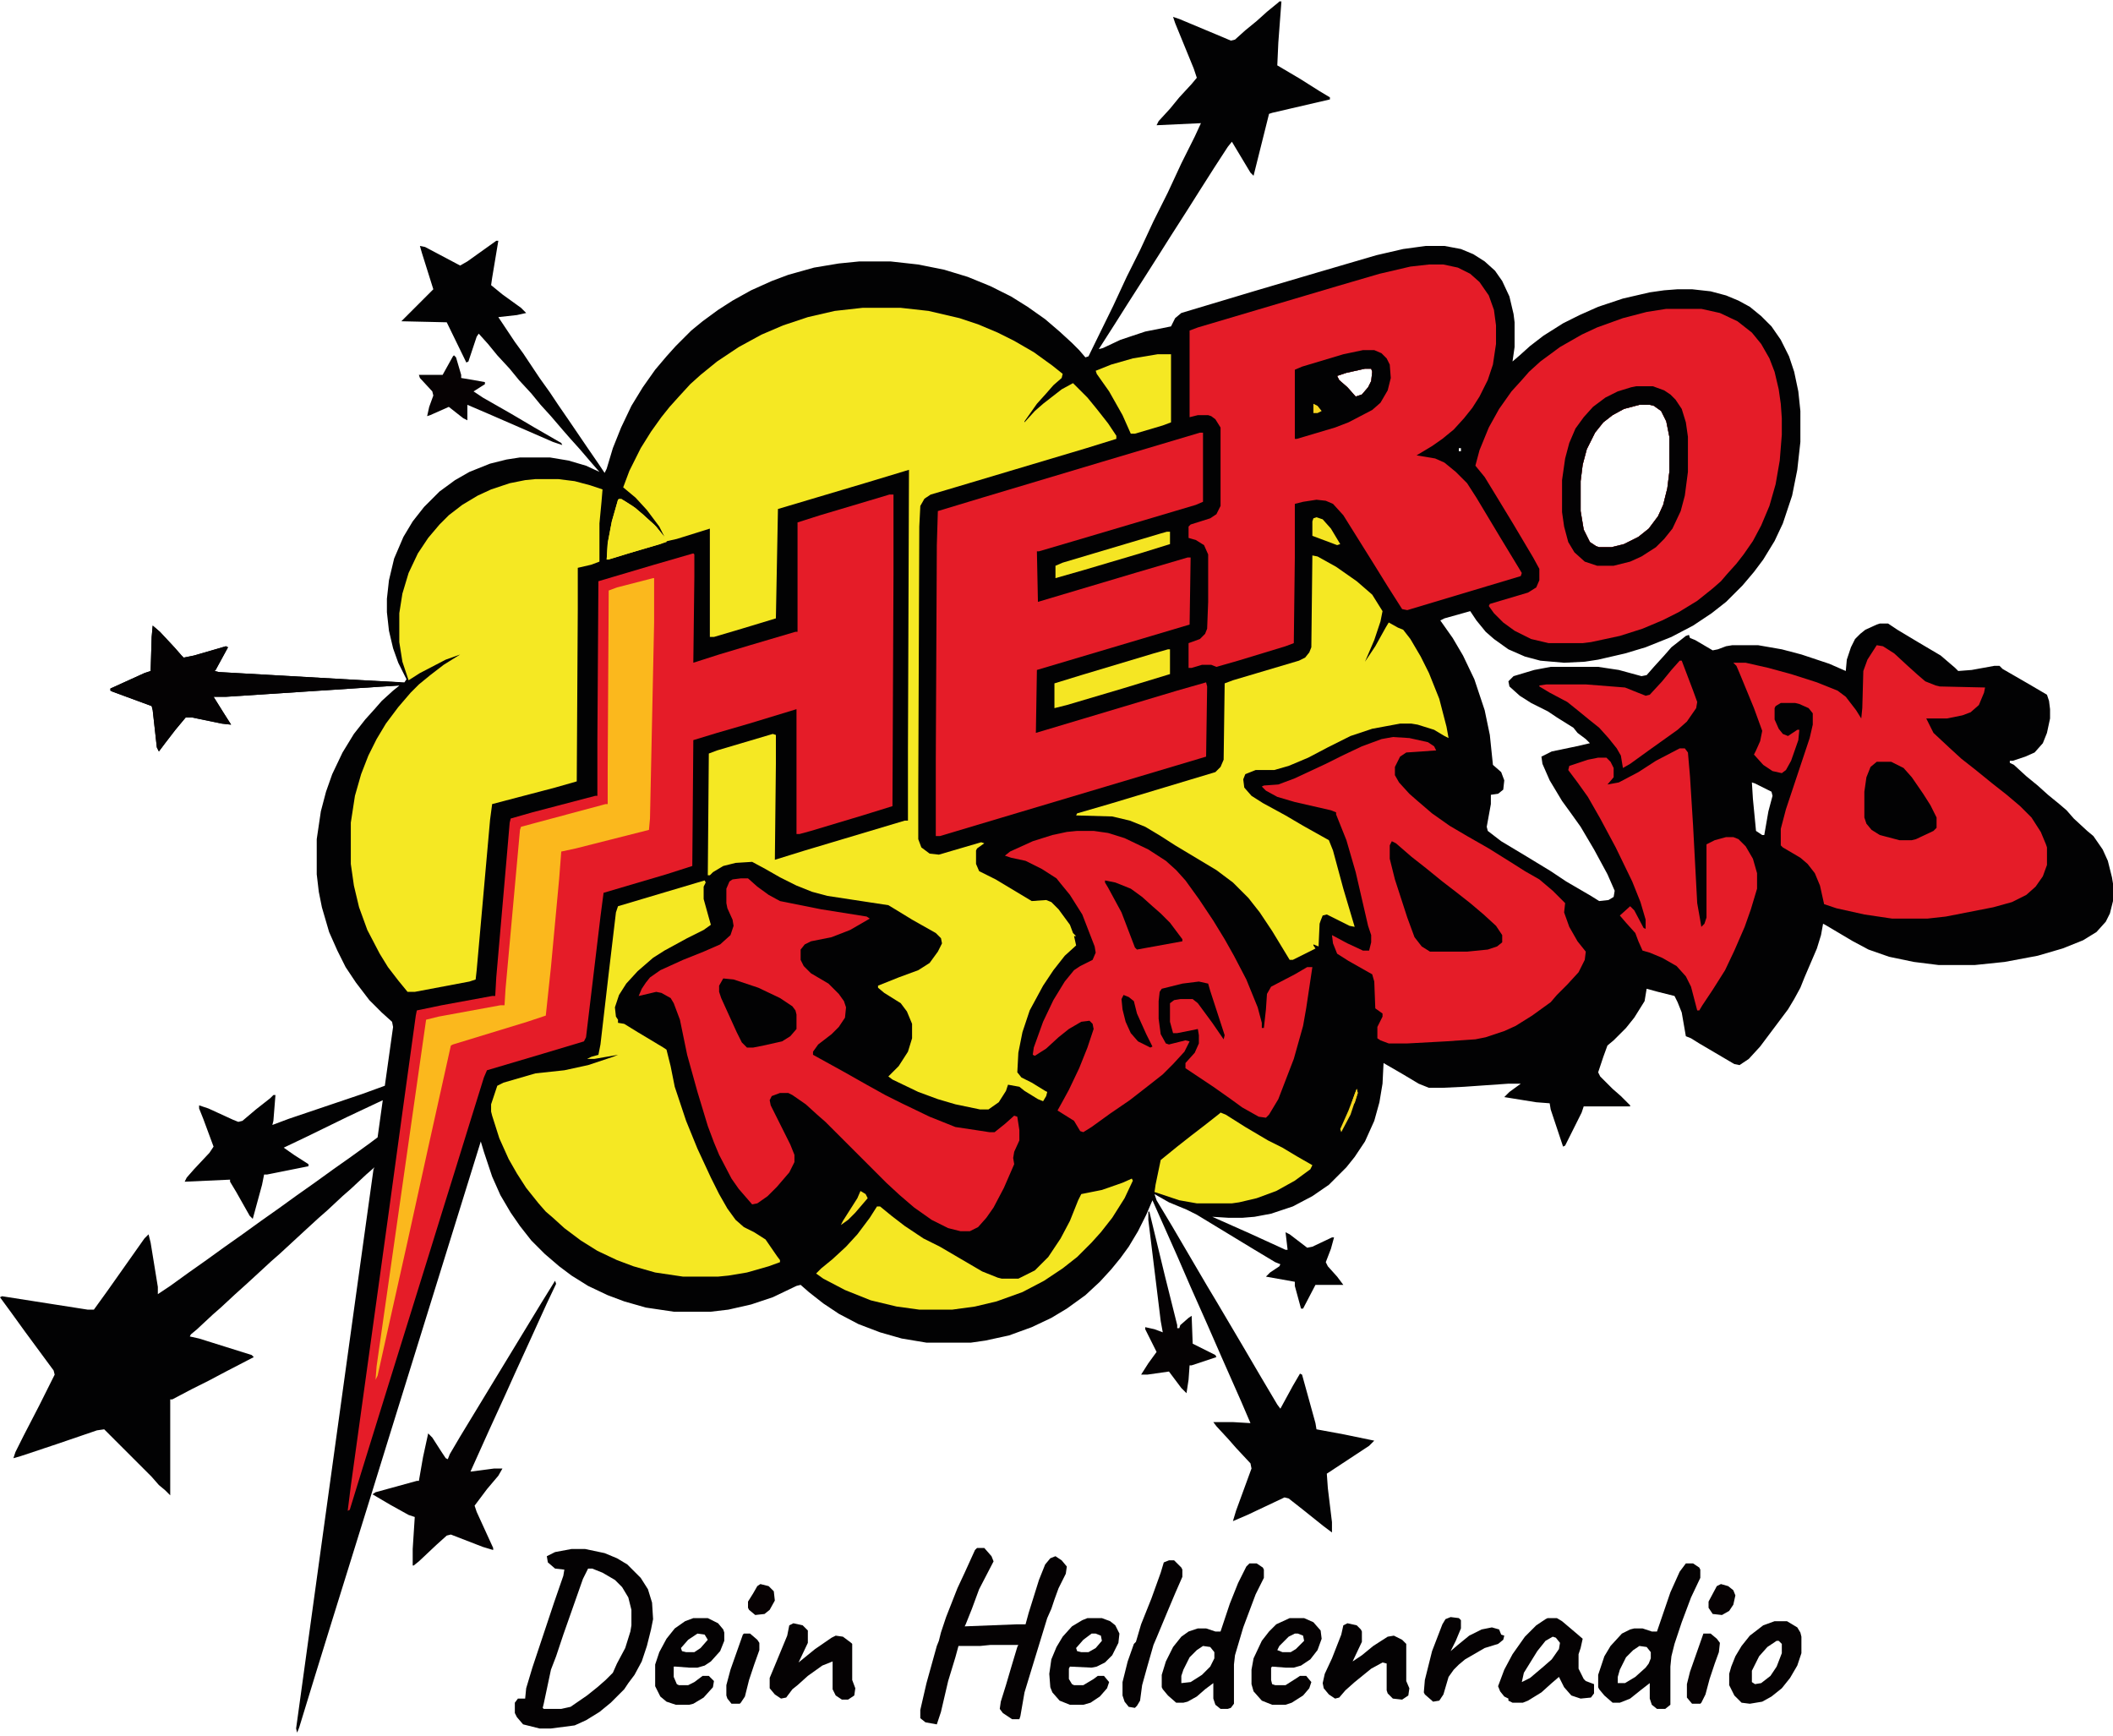 <?xml version="1.0" encoding="UTF-8"?>
<svg version="1.1" viewBox="0 0 2048 1682" width="2282" height="1875" xmlns="http://www.w3.org/2000/svg">
<path transform="translate(1240,1)" d="m0 0h2l-3 40-1 22 22 13 19 12 10 6v2l-56 13-3 1-15 60-3-3-18-30-4 5-13 20-14 22-12 19-16 25-12 19-14 22-16 25-12 19-16 25 4-1 17-8 24-8 25-5 4-8 6-5 70-21 61-18 58-17 26-6 22-3h18l16 3 12 5 11 7 10 9 7 10 7 15 4 17 1 8v24l-2 14 7-6 10-9 13-10 19-12 16-8 18-8 24-8 26-6 14-2 13-1h14l18 2 15 4 12 5 11 6 11 9 10 10 9 13 8 16 5 15 4 19 2 19v30l-3 27-5 25-9 27-8 17-11 18-9 12-11 13-16 16-14 11-18 12-21 11-25 10-20 6-26 6-13 2-20 1-23-2-15-4-16-7-14-10-8-7-9-11-6-9-25 7-4 2 12 17 10 17 11 23 10 30 5 24 3 29 8 7 3 8-1 9-5 4-7 1v9l-4 22 1 4 13 10 25 15 23 14 15 10 24 14 8 5 9-1 5-3 1-6-7-16-13-24-13-22-10-14-8-11-12-20-7-16-1-7 10-5 24-5 13-3-4-4-8-6-4-5-16-10-9-6-16-8-11-7-10-9-1-5 5-5 20-6 16-3h46l20 3 22 6 5-1 7-8 10-11 7-8 14-11 3-1 1 3 5 2 17 10 5-1 8-3 6-1h25l23 4 19 5 27 9 16 7 1-11 4-12 4-8 5-5 5-4 11-5 3-1h8l9 6 20 12 22 13 14 12 3 3 13-1 22-4h5l3 3 26 15 17 10 2 6 1 8v9l-3 14-4 10-8 9-9 4-12 4h-3v2l4 2 12 11 11 9 10 9 11 9 7 6 7 8 13 12 6 5 9 13 5 11 4 16 1 6v17l-3 12-4 8-9 10-13 8-20 8-24 7-32 6-29 3h-35l-24-3-24-5-20-7-15-8-27-16-2-1-2 11-4 13-12 28-4 10-6 11-6 10-27 36-11 12-9 6-5-1-34-20-8-5-5-2-4-23-4-10-3-6-16-4-11-3-2 12-10 16-8 10-12 12-6 5-4 11-5 15 2 4 12 12 8 7 9 9v1h-45l-2 6-16 32-2 1-12-36-1-6-13-1-31-5 5-5 11-8h-12l-43 3-21 1h-13l-10-4-15-9-19-11-1 20-3 18-5 18-9 20-10 15-8 10-17 17-16 11-19 10-21 7-16 3-12 1h-13l-16-1 36 16 35 16h2l-2-17 4 2 17 13 5-1 19-9h2l-3 11-5 13 2 4 9 10 6 8h-27l-12 23h-2l-6-22v-4l-28-5 4-4 9-6 1-2-5-2-20-12-56-34-10-5-17-7-14-8 2 6 15 25 34 58 9 15 26 44 17 29 16 27 3 4 12-22 7-12 2 1 13 47 1 6 27 5 29 6-5 5-41 27 1 14 4 33v10l-8-6-20-16-14-11-4-1-36 17-14 6 3-10 15-41-1-5-14-15-7-8-12-13-3-4h19l17 1-9-21-19-43-14-32-16-36-13-30-24-54-6 14-8 16-9 15-8 11-9 11-11 12-14 13-18 13-15 9-19 9-22 8-23 5-14 2h-43l-24-4-21-6-21-8-19-10-15-10-14-11-8-7-4 1-23 11-21 7-22 5-17 2h-36l-27-4-21-6-16-6-19-9-16-10-12-9-14-12-13-13-11-14-9-13-10-17-8-18-8-24-3-10-90 290-17 55-23 74-14 45-17 55-15 49-2 5-1-4 24-174 17-123 18-130 16-115 1-2-8 7-15 14-8 7-15 14-8 7-12 11-26 24-8 7-13 12-12 11-10 9-14 13-8 7-15 14-6 5-1 2 9 2 51 16 2 2-27 14-17 9-16 8-19 10h-2v93l-5-5-6-5-7-8-46-46-7 1-38 13-36 12-7 2 2-6 8-16 15-29 15-30-1-4-28-38-13-18-11-15 2-1 83 13h6l13-18 36-51 4-4 2 8 7 43v7l12-8 18-13 17-12 18-13 17-12 18-13 17-12 18-13 17-12 18-13 17-12 18-13 8-6 5-36-34 16-41 20-21 10 10 7 14 9v2l-40 8h-3l-2 10-9 33-3-3-13-23-6-10v-2l-44 2 2-4 7-8 15-16 4-6-10-27-4-10v-3l9 3 24 11 5 2 4-1 13-11 14-11 3-3h2l-2 25-1 4 16-6 71-24 22-8 8-57-1-5-10-9-12-12-13-17-10-15-8-16-8-18-7-24-3-15-2-17v-34l4-27 5-19 6-17 10-21 11-18 11-14 9-10 7-8 11-10 5-4 1-1-168 11h-12l10 16 7 11-9-1-29-6h-6l-10 12-10 13-6 8-2-4-4-36-1-4-38-14-2-1v-2l33-15 6-2 1-33 1-11 7 6 14 15 7 8 2 2 10-2 31-9 2 1-12 22-1 1 4 1 140 8 40 2 2-3-8-16-5-14-4-17-2-18v-13l2-18 5-21 9-21 9-15 11-14 15-15 15-11 14-8 20-8 16-4 13-2h29l18 3 17 5 13 6-7-8-12-14-9-10-7-8-12-14-10-11-9-11-12-13-9-11-12-13-9-11-9-10-2 3-8 24-2 1-19-39-44-1 31-31-11-35-2-7 5 1 34 18 7-4 28-20h2l-6 36-1 7 11 9 18 13 5 5-9 2-18 2 16 24 8 11 16 24 10 14 8 12 11 16 17 25 11 16 6 9 2-4 6-20 8-20 10-21 11-18 12-17 11-13 9-10 15-15 11-9 15-11 14-9 18-10 20-9 16-6 25-7 24-4 20-2h30l27 3 25 5 23 7 22 9 20 10 16 10 17 12 14 12 12 11 7 7 6 7 3-1 24-49 13-28 13-26 13-28 14-28 13-28 13-26 6-13-43 2 2-4 11-12 9-11 12-13 5-6-3-9-18-44-2-6 6 2 43 18 7 3 4-1 10-9 11-9 10-9 11-9zm83 356-18 4-9 3 2 4 8 7 8 9 6-2 6-7 3-6 1-9-1-3zm266 35-15 4-11 6-9 7-8 10-8 16-4 15-2 16v29l3 18 6 12 6 4 3 1h12l12-3 14-7 10-8 9-12 5-11 4-16 2-16v-34l-3-15-5-10-7-5-4-1zm-175 42v3h2v-3zm284 324 1 16 3 31 6 4h2l4-23 4-15-1-4-16-8z" fill="#020203"/>
<path transform="translate(836,298)" d="m0 0h37l27 3 30 7 18 6 19 8 16 8 19 11 18 13 10 8-1 4-8 7-7 8-9 10-12 17v1l10-11 8-7 18-14 11-6 14 14 9 11 11 14 8 12v3l-29 9-134 40-17 5-6 4-4 7-1 20-1 258v45l3 8 8 6 9 1 41-12 3 1-7 5-1 2v13l3 7 16 8 35 21 14-1 5 2 7 7 11 15 3 8 3 3h-2l2 9-11 10-11 14-10 15-13 24-7 21-4 20-1 19 4 5 10 5 13 8 2 1-1 4-3 5-5-2-13-8-5-4-11-2-2 6-7 11-10 7h-8l-24-5-17-5-19-7-25-12-4-3 10-10 9-14 4-13v-14l-5-12-6-8-16-10-6-5v-2l20-8 19-7 11-7 8-11 4-8-1-5-5-5-23-13-18-11-5-3-59-9-15-4-15-6-16-8-14-8-13-7-16 1-12 3-10 6-3 3h-2l1-118 8-3 54-16 3 1v28l-1 93 29-9 97-29h3v-68l1-272-43 13-84 25-2 106-33 10-27 8h-4v-105l-32 10-9 2-7 3-31 9-19 6h-2l1-16 4-21 6-21 3-1 11 7 10 8 13 12 8 10-5-10-12-16-11-12-12-10 6-16 11-22 10-16 10-14 8-10 9-10 11-12 10-9 16-13 21-14 22-12 21-9 24-8 26-6z" fill="#F5E823"/>
<path transform="translate(862,479)" d="m0 0h4v78l-1 224-29 9-50 15-11 3h-3v-121l-46 14-31 9-23 7-1 122-25 8-61 18-3 23-14 117-2 4-40 12-54 16-3 7-14 45-13 42-14 45-13 42-37 119-18 58-13 42-8 26-2 1 3-24 37-267 13-95 13-94 1-5 24-5 49-9h3l1-18 10-115 3-35 1-4 21-6 61-16h2v-53l1-155 54-16 38-11 1 1v22l-1 83 25-8 30-9 44-13h2v-106l22-7 47-14z" fill="#E51C28"/>
<path transform="translate(1385,256)" d="m0 0h14l14 3 12 6 9 8 9 13 5 14 2 15v18l-3 20-5 15-8 16-7 11-8 10-10 11-11 9-10 7-15 9 18 3 9 4 11 9 11 11 9 14 24 40 17 28 3 5-1 3-110 33-5-1-14-22-13-21-30-48-10-11-7-3-9-1-13 2-8 2v52l-1 83-8 3-46 14-21 6-5-2h-9l-10 3h-3v-24l11-4 5-5 2-5 1-26v-46l-4-9-8-5-7-2v-11l2-2 19-6 6-4 4-8v-76l-5-8-4-3-3-1h-10l-8 2v-84l8-3 135-40 41-12 30-7zm-62 101-18 4-9 3 2 4 8 7 8 9 6-2 6-7 3-6 1-9-1-3z" fill="#E51C28"/>
<path transform="translate(519,464)" d="m0 0h22l16 2 15 4 12 4-1 12-2 21v37l-8 3-13 3v40l-1 167-21 6-61 16-2 15-13 146-1 9-6 2-53 10h-7l-9-11-10-13-8-13-12-23-8-22-5-21-3-21v-40l4-26 6-21 7-18 8-16 9-15 12-16 12-14 8-8 11-9 13-10 16-10-14 5-25 13-11 7-6-18-3-19v-28l3-19 6-20 9-19 10-15 11-13 9-9 13-10 15-9 13-6 18-6 15-3z" fill="#F5E823"/>
<path transform="translate(1163,419)" d="m0 0h3v67l-7 3-64 19-54 16-34 10h-2l1 49 94-28 51-15h3l-1 65-148 44-1 61 137-41 28-8 1 4-1 68-181 54-77 23h-4v-75l1-207 1-33 43-13 117-35 47-14z" fill="#E51C28"/>
<path transform="translate(1615,299)" d="m0 0h34l18 4 17 8 14 11 9 11 8 14 5 13 4 17 2 14 1 14v16l-2 25-4 23-6 21-8 19-8 15-9 13-7 9-9 10-6 7-8 7-15 12-18 11-16 8-19 8-22 7-28 6-8 1h-33l-17-4-16-8-11-8-9-9-5-7 1-2 37-11 8-5 3-7v-11l-6-11-19-32-17-28-11-18-9-11 4-15 9-22 10-18 12-17 10-11 7-8 11-10 19-14 21-12 15-7 25-9 23-6zm-26 93-15 4-11 6-9 7-8 10-8 16-4 15-2 16v29l3 18 6 12 6 4 3 1h12l12-3 14-7 10-8 9-12 5-11 4-16 2-16v-34l-3-15-5-10-7-5-4-1z" fill="#E51C28"/>
<path transform="translate(718,851)" d="m0 0h7l9 8 11 8 11 6 40 8 44 7 3 2-19 11-18 7-20 4-6 3-4 5v10l3 6 7 7 17 10 10 10 5 7 2 6-1 10-6 9-7 7-13 10-5 7v3l29 16 23 13 18 10 16 8 27 13 25 10 20 3 13 2h5l10-8 9-8 3 1 2 13v10l-5 11-1 6 1 6-10 23-10 19-7 10-8 9-8 4h-9l-12-3-16-8-17-12-14-12-13-12-59-59-8-7-11-10-13-9-4-2h-8l-8 3-2 4 1 5 19 38 4 10v7l-5 10-12 14-9 9-10 7-5 1-13-15-7-10-12-23-5-12-6-16-10-33-10-36-7-34-6-16-3-5-9-5-5-1-17 4 3-7 4-6 4-5 10-7 22-10 20-8 16-7 10-9 3-9-1-6-5-11-1-5v-14l3-7 3-2z" fill="#E51C28"/>
<path transform="translate(1819,625)" d="m0 0 6 1 11 7 13 12 10 9 7 6 10 4 4 1 44 1-1 5-5 12-8 7-8 3-15 3h-20l7 14 15 14 12 11 14 11 16 13 14 11 13 11 11 11 9 14 5 12 1 3v17l-4 11-7 10-9 8-14 7-18 5-46 9-18 2h-34l-27-4-27-6-12-4-4-18-5-12-7-9-7-6-17-10-2-2v-16l5-19 23-69 3-13v-11l-4-5-9-4-4-1h-14l-5 3-1 2v11l4 9 4 5 5 2 9-6h2l-1 10-7 20-5 9-4 3-9-2-9-6-9-10 2-4 4-9 2-10-8-22-14-34-3-7-3-3h12l22 5 22 6 25 8 20 8 8 6 10 13 5 8 1-10 1-36 4-11z" fill="#E51C28"/>
<path transform="translate(1350,714)" d="m0 0 16 1 18 4 6 4 2 4-29 2-6 4-5 10v8l4 7 10 11 8 7 14 12 17 12 17 10 21 12 24 15 11 7 14 8 13 11 12 12-1 9 5 14 8 14 8 10-1 8-6 12-11 12-10 10-6 7-18 13-16 10-11 5-18 6-10 2-29 2-37 2h-18l-8-3-3-2v-11l5-10v-3l-7-5-1-26-2-7-23-13-11-7-4-10-1-8 15 8 15 7h6l2-8v-7l-3-9-12-52-9-31-10-25v-2l-5-2-35-8-17-5-11-6-4-4 2-1 14-1 16-6 30-14 16-8 19-9 19-7z" fill="#E51C28"/>
<path transform="translate(683,853)" d="m0 0 1 2-2 4v12l5 18 2 7-7 5-16 8-22 12-11 7-15 13-11 12-7 11-4 12 1 9 2 3v3l6 1 13 8 25 15 3 2 4 16 4 20 11 33 11 27 13 28 8 16 8 14 8 11 8 7 10 5 11 7 11 16 3 4v2l-11 4-21 6-18 3-10 1h-34l-27-4-21-6-16-6-19-9-16-10-16-12-11-10-7-6-7-8-12-15-9-14-8-14-9-20-7-22-1-4v-7l6-18 6-3 31-9 28-3 23-5 24-8 5-2-23 4h-7l4-2 7-2 2-10 8-69 7-59 2-6 47-14z" fill="#F5E823"/>
<path transform="translate(1044,805)" d="m0 0h16l14 2 16 5 23 11 17 11 10 9 9 10 13 18 14 21 11 18 9 16 12 23 11 27 4 15v5h2l2-18 1-15 4-7 23-12 12-7h5l-6 40-3 17-9 32-15 39-9 15-3 3-7-1-16-9-11-8-17-12-27-18v-5l9-10 4-9v-8l-1-6-20 4h-4l-3-11v-18l4-3 6-1h12l5 4 14 19 11 16 1-4-14-43-2-7-9-2-16 2-20 5-2 3-1 9v17l2 15 5 9 3 1 16-4 4 1-5 10-11 12-10 10-14 11-18 14-19 13-18 13-8 5-3-1-6-10-16-10 5-9 6-11 10-21 8-20 6-18-1-5-3-3-8 1-12 7-10 8-12 11-11 7-2-1 1-7 9-25 10-21 11-18 9-11 6-4 12-6 3-7-1-6-12-31-12-19-9-11-4-5-14-9-16-8-14-3-6-2 5-4 22-10 19-6 14-3z" fill="#E51C28"/>
<path transform="translate(1272,538)" d="m0 0 5 1 18 10 20 14 15 13 10 16-2 10-6 18-9 21 10-15 10-18 3-5 9 5 5 2 7 9 10 17 8 16 10 25 7 27 2 11-4-2-10-6-16-5-6-1h-11l-27 5-21 7-22 11-19 10-19 8-14 4h-18l-10 4-2 5 1 8 7 8 11 7 22 12 17 10 25 14 4 10 10 37 11 37-5-1-22-11-4 1-2 5-1 3-1 22-5-2v1l2 3-22 11h-3l-17-28-12-18-11-14-15-15-16-12-40-24-14-9-15-9-15-6-17-4-35-1 1-2 31-9 103-31 5-5 3-7 1-74 8-3 64-19 6-3 4-5 2-5z" fill="#F5E823"/>
<path transform="translate(633,560)" d="m0 0h1v43l-4 190-1 11-71 18-14 3-2 26-8 86-5 47-18 6-72 22-2 1-22 99-20 91-19 85-10 45-2 4 1-13 48-336 12-3 60-11h4l1-16 14-154 1-3 82-22h2v-32l1-175 8-3z" fill="#FBB81D"/>
<path transform="translate(1628,725)" d="m0 0h5l3 4 2 23 3 48 4 75 3 17 1 6 3-3 2-6v-71l8-4 11-3h7l5 2 7 7 7 12 4 14v15l-6 20-6 17-10 23-9 19-12 19-10 15-3 5h-2l-6-23-5-10-9-10-14-8-12-5-7-2-4-9-3-8-9-10-6-7 10-9 4 4 9 17 2 1v-9l-5-17-8-20-16-33-15-28-12-21-10-14-9-12 1-4 18-6 10-2h8l4 4 3 6v9l-6 7 11-2 19-10 17-11z" fill="#E51C28"/>
<path transform="translate(1097,1142)" d="m0 0 1 2-8 17-12 19-11 14-9 10-14 14-14 11-18 12-21 11-25 9-21 5-22 3h-32l-22-3-25-6-25-10-21-11-7-5 5-5 11-9 13-12 11-12 12-16 7-11h3l11 9 13 10 18 12 16 8 41 24 15 6 4 1h16l16-8 13-13 12-18 9-17 8-20 3-6 20-4 20-7z" fill="#F5E723"/>
<path transform="translate(538,1241)" d="m0 0 1 3-9 19-15 33-16 35-9 20-16 35-18 40 23-3h8l-4 7-11 13-12 16 2 6 16 35v2l-10-3-31-12-4 1-10 9-17 16-5 4h-1v-16l2-31-6-2-18-10-17-10 3-2 40-11h2l4-23 5-23 4 4 9 14 4 6 2 1 2-5 10-17 34-56 45-74z" fill="#040203"/>
<path transform="translate(554,1501)" d="m0 0h13l19 4 12 5 10 6 13 13 7 11 4 13 1 16-2 10-4 16-5 15-7 13-6 8-4 6-13 13-11 9-13 8-11 5-23 3h-11l-16-4-6-7-2-4v-10l3-4h7l1-10 6-20 21-63 9-26 1-6-9-1-7-6-1-6 8-4zm16 19-5 10-19 54-7 21-5 13-7 33-1 4 1 1h17l9-2 16-11 10-8 8-7 7-7 4-9 8-15 5-16 1-6v-15l-3-12-6-10-7-7-12-7-10-4z" fill="#040203"/>
<path transform="translate(1183,1078)" d="m0 0 5 2 19 12 22 13 14 7 15 9 14 8-2 4-15 11-18 10-19 7-17 4-7 1h-34l-17-3-24-8 1-7 5-24 16-13 14-11 13-10 14-11z" fill="#F5E823"/>
<path transform="translate(148,606)" d="m0 0 7 6 14 15 7 8 2 2 10-2 31-9 2 1-12 22-1 1 4 1 176 10-1 3-168 11h-12l10 16 7 11-9-1-29-6h-6l-10 12-10 13-6 8-2-4-4-36-1-4-38-14-2-1v-2l33-15 6-2 1-33z" fill="#040203"/>
<path transform="translate(1586,374)" d="m0 0h16l11 4 6 4 5 5 6 9 4 13 2 14v34l-3 23-4 15-8 17-8 10-8 8-14 9-11 5-16 4h-16l-12-4-10-9-6-10-4-15-2-14v-31l3-21 4-15 6-14 8-11 9-10 12-9 12-6 13-4zm3 18-15 4-11 6-9 7-8 10-8 16-4 15-2 16v29l3 18 6 12 6 4 3 1h12l12-3 14-7 10-8 9-12 5-11 4-16 2-16v-34l-3-15-5-10-7-5-4-1z" fill="#030203"/>
<path transform="translate(947,1500)" d="m0 0h7l7 8 2 5-14 27-7 19-6 15-1 2 51-2h8l3-11 10-32 6-15 5-6 5-2 6 4 5 6-1 7-7 14-4 11-3 9-4 9-15 49-7 23-4 23-1 3h-7l-9-6-3-4 1-7 5-16 5-17 6-20 1-2h-27l-10 1h-21l-3 11-7 23-7 30-4 12-11-2-5-4v-8l6-26 10-36 2-5 2-8 5-15 11-28 7-15 10-22z" fill="#050203"/>
<path transform="translate(1628,640)" d="m0 0h2l11 29 4 11-1 6-9 13-9 8-28 20-18 13-7 4-2-12-4-7-8-10-9-10-10-8-11-9-10-8-17-9-10-6v-1l7-1h38l38 3 20 8 4-1 12-13 9-11z" fill="#E51C28"/>
<path transform="translate(1349,815)" d="m0 0 4 2 15 13 14 11 16 13 13 10 14 11 13 11 12 11 6 9v7l-5 4-9 3-20 2h-36l-8-5-7-9-7-19-12-37-5-20v-13z" fill="#020203"/>
<path transform="translate(1321,339)" d="m0 0h11l7 3 5 5 3 6 1 13-3 12-7 12-8 7-23 12-13 5-37 11h-2v-67l7-3 40-12zm2 18-18 4-9 3 2 4 8 7 8 9 6-2 6-7 3-6 1-9-1-3z" fill="#020203"/>
<path transform="translate(1634,1515)" d="m0 0h7l6 4 1 2v8l-9 19-9 24-7 21-3 12-1 10v37l-5 4h-8l-5-4-2-6v-15l-9 7-10 8-10 4h-7l-8-7-5-6-1-2v-12l6-18 6-10 11-12 8-4 4-1h8l9 3h5l13-38 9-20zm-45 80-6 4-7 7-6 12-2 7v6h7l10-6 10-9 3-4 2-5v-6l-4-5z" fill="#040203"/>
<path transform="translate(1211,1515)" d="m0 0h7l6 4 1 2v8l-8 16-12 32-8 27-1 9v38l-3 4-3 1h-7l-5-4-2-6v-15l-8 6-8 7-9 5-4 1h-7l-8-7-5-6-1-2v-12l4-13 7-14 8-10 7-5 9-3h8l9 3h5l9-27 8-20 8-16zm-45 80-6 4-7 7-6 12-2 6v7l9-1 11-7 8-8 4-8v-6l-4-5z" fill="#040203"/>
<path transform="translate(1500,1568)" d="m0 0h9l5 3 13 11 7 6-2 9-2 6v14l5 10 2 2 8 3v9l-3 4-10 1-9-3-7-8-5-10-7 6-10 9-13 8-5 2h-10l-4-2v-2l-4-2-4-5-2-5 6-16 8-15 12-17 11-11 9-6zm5 18-7 4-8 10-13 21-2 9 8-4 13-11 8-7 7-10 1-6-4-5z" fill="#050203"/>
<path transform="translate(1819,738)" d="m0 0h14l12 6 8 9 11 16 7 11 6 12v10l-3 3-17 8-4 1h-12l-19-5-8-5-5-6-2-6v-25l2-14 4-10z" fill="#020203"/>
<path transform="translate(1122,343)" d="m0 0h13v66l-8 3-27 8h-4l-8-18-13-23-12-17-1-3 15-6 21-6z" fill="#F5E823"/>
<path transform="translate(1054,1568)" d="m0 0h14l8 3 5 4 4 8-1 9-6 12-7 7-8 4-5 1-21-1-1 2v10l3 5 2 1h9l10-6 4-3h6l5 6-2 6-7 8-9 6-7 2h-13l-10-4-7-8-2-5-1-13 2-14 5-12 6-10 9-10 10-6zm4 15-8 6-7 8 1 3 4 1h7l7-4 6-7-1-5-5-2z" fill="#040203"/>
<path transform="translate(1250,1568)" d="m0 0h14l9 4 7 8 1 8-4 11-7 9-9 6-7 2h-8l-13-1-1 1v12l1 4 3 1h10l11-7 3-2h6l5 6-2 6-6 7-11 7-6 2h-13l-10-4-8-9-2-7v-14l2-11 8-17 7-9 7-7zm5 15-6 3-9 9-2 4 5 2h8l5-3 8-8-1-5-5-2z" fill="#050203"/>
<path transform="translate(672,1568)" d="m0 0h14l10 5 5 6 1 3v8l-4 10-9 10-6 4-7 2h-8l-13-1h-2v10l3 7 2 1h9l6-3 8-6h6l5 5-1 6-9 10-10 6-4 1h-13l-9-3-6-5-5-10v-21l4-12 7-13 8-10 10-7zm4 15-9 6-7 8 1 3 4 1h8l6-4 7-8-3-5z" fill="#040203"/>
<path transform="translate(701,948)" d="m0 0 10 1 24 8 21 10 12 8 3 4 1 4v14l-6 7-8 5-18 4-10 2h-6l-5-5-5-10-15-33-2-6v-6z" fill="#020203"/>
<path transform="translate(1720,1571)" d="m0 0h12l10 6 3 5 1 4v16l-4 12-7 12-8 10-10 8-9 5-12 2-8-1-7-7-5-10v-11l2-7 4-10 6-10 8-10 13-10zm2 19-9 6-8 9-7 14v11l3 2 6-1 9-7 6-9 5-13v-9l-3-3z" fill="#050203"/>
<path transform="translate(769,1573)" d="m0 0 9 2 5 5v12l-9 19 16-13 16-11 4-2 7 1 8 6 1 1v35l3 8-1 7-6 4h-6l-6-4-3-6v-27l-10 4-14 10-10 9-5 4-6 8-5 1-6-4-5-6v-10l5-12 12-29 2-10z" fill="#050203"/>
<path transform="translate(1306,1573)" d="m0 0 9 2 4 4 1 2v10l-9 19 9-6 11-9 14-9 6-1 8 4 4 4v36l3 7-1 7-6 4-9-1-5-5-1-3v-26l-4-1-11 6-16 13-9 8-6 7-4 1-6-4-5-6-1-5 2-9 7-15 9-23 2-9z" fill="#040203"/>
<path transform="translate(1113,1174)" d="m0 0h1l15 62 12 48v3h2l1-3 8-7 3-2 1 27 22 11 1 2-24 8h-2l-1 14-2 13-5-5-12-16-21 3h-6l7-11 8-11-11-22v-2l9 2 8 3-2-11-12-98z" fill="#050203"/>
<path transform="translate(1132,629)" d="m0 0h2v24l-46 14-54 16-12 3v-24l26-8 70-21z" fill="#F5E623"/>
<path transform="translate(1133,1512)" d="m0 0h5l7 7 1 2v7l-7 16-8 19-10 24-3 7-6 21-5 18-2 15-3 5-2 2-6-1-4-5-2-6v-13l5-20 6-17 2-2 5-17 10-25 9-25 3-10z" fill="#050203"/>
<path transform="translate(1406,1567)" d="m0 0 8 1 2 2v8l-5 12-5 10 7-6 11-9 12-6 10-2 7 2 2 5 3 1-1 4-5 4-13 4-19 11-6 5-5 5-5 7-5 17-4 6-6 1-8-7-1-2 1-12 7-28 10-26 3-5z" fill="#050203"/>
<path transform="translate(440,344)" d="m0 0 2 2 5 17v3l12 2 11 2v2l-11 7 9 6 28 16 22 13 26 15 1 2-9-3-62-27-21-9v15l-4-2-14-11-18 8-3 1 2-9 4-11-1-4-12-13-1-3h23l10-18z" fill="#060203"/>
<path transform="translate(1071,853)" d="m0 0 10 2 15 6 11 8 10 9 8 7 9 9 12 16v2l-44 8-2-2-13-34-13-24-3-5z" fill="#020203"/>
<path transform="translate(600,483)" d="m0 0 5 2 11 7 10 9 8 7 10 12 2 1v4l-50 15-8 2 1-16 4-21 6-21z" fill="#F4E623"/>
<path transform="translate(1131,515)" d="m0 0h3v12l-29 9-54 16-28 8v-12l7-3 94-28z" fill="#F5E523"/>
<path transform="translate(1651,1583)" d="m0 0h7l6 5 3 4-1 9-4 11-5 15-4 15-4 8-1 1h-8l-5-6v-13l3-12z" fill="#060203"/>
<path transform="translate(721,1583)" d="m0 0h6l7 6 2 3v7l-5 14-5 15-4 16-4 6-1 1h-8l-4-5-1-3v-10l4-15 12-34z" fill="#040203"/>
<path transform="translate(1089,964)" d="m0 0 5 2 5 4 3 12 9 20 6 12-2 1-12-6-7-8-5-11-3-12-1-10z" fill="#020203"/>
<path transform="translate(737,1535)" d="m0 0 8 2 5 5 1 9-5 9-5 4-9 1-6-5-1-2v-6l5-8 4-7z" fill="#070203"/>
<path transform="translate(1668,1535)" d="m0 0 7 2 5 4 2 5-2 9-4 6-7 4-9-1-4-6v-6l8-15z" fill="#060203"/>
<path transform="translate(1276,501)" d="m0 0 6 2 8 9 9 15-3 1-24-9v-14l1-3z" fill="#F5E423"/>
<path transform="translate(834,1154)" d="m0 0 5 3 2 4-12 14-7 7-7 5 2-4 14-22z" fill="#F6DF22"/>
<path transform="translate(1315,1055)" d="m0 0 1 4-7 21-9 17-1-3 8-18z" fill="#F6D921"/>
<path transform="translate(1273,391)" d="m0 0 4 2 4 5-4 2h-4z" fill="#F7D621"/>
<path transform="translate(1315,1055)" d="m0 0 1 4-3 10h-3l3-9z" fill="#F7D521"/>
<path transform="translate(539,1239)" d="m0 0" fill="#020203"/>
<path transform="translate(540,1237)" d="m0 0" fill="#E51C28"/>
<path transform="translate(545,431)" d="m0 0 2 1z" fill="#E51C28"/>
<path transform="translate(192,1070)" d="m0 0" fill="#E51C28"/>
</svg>
